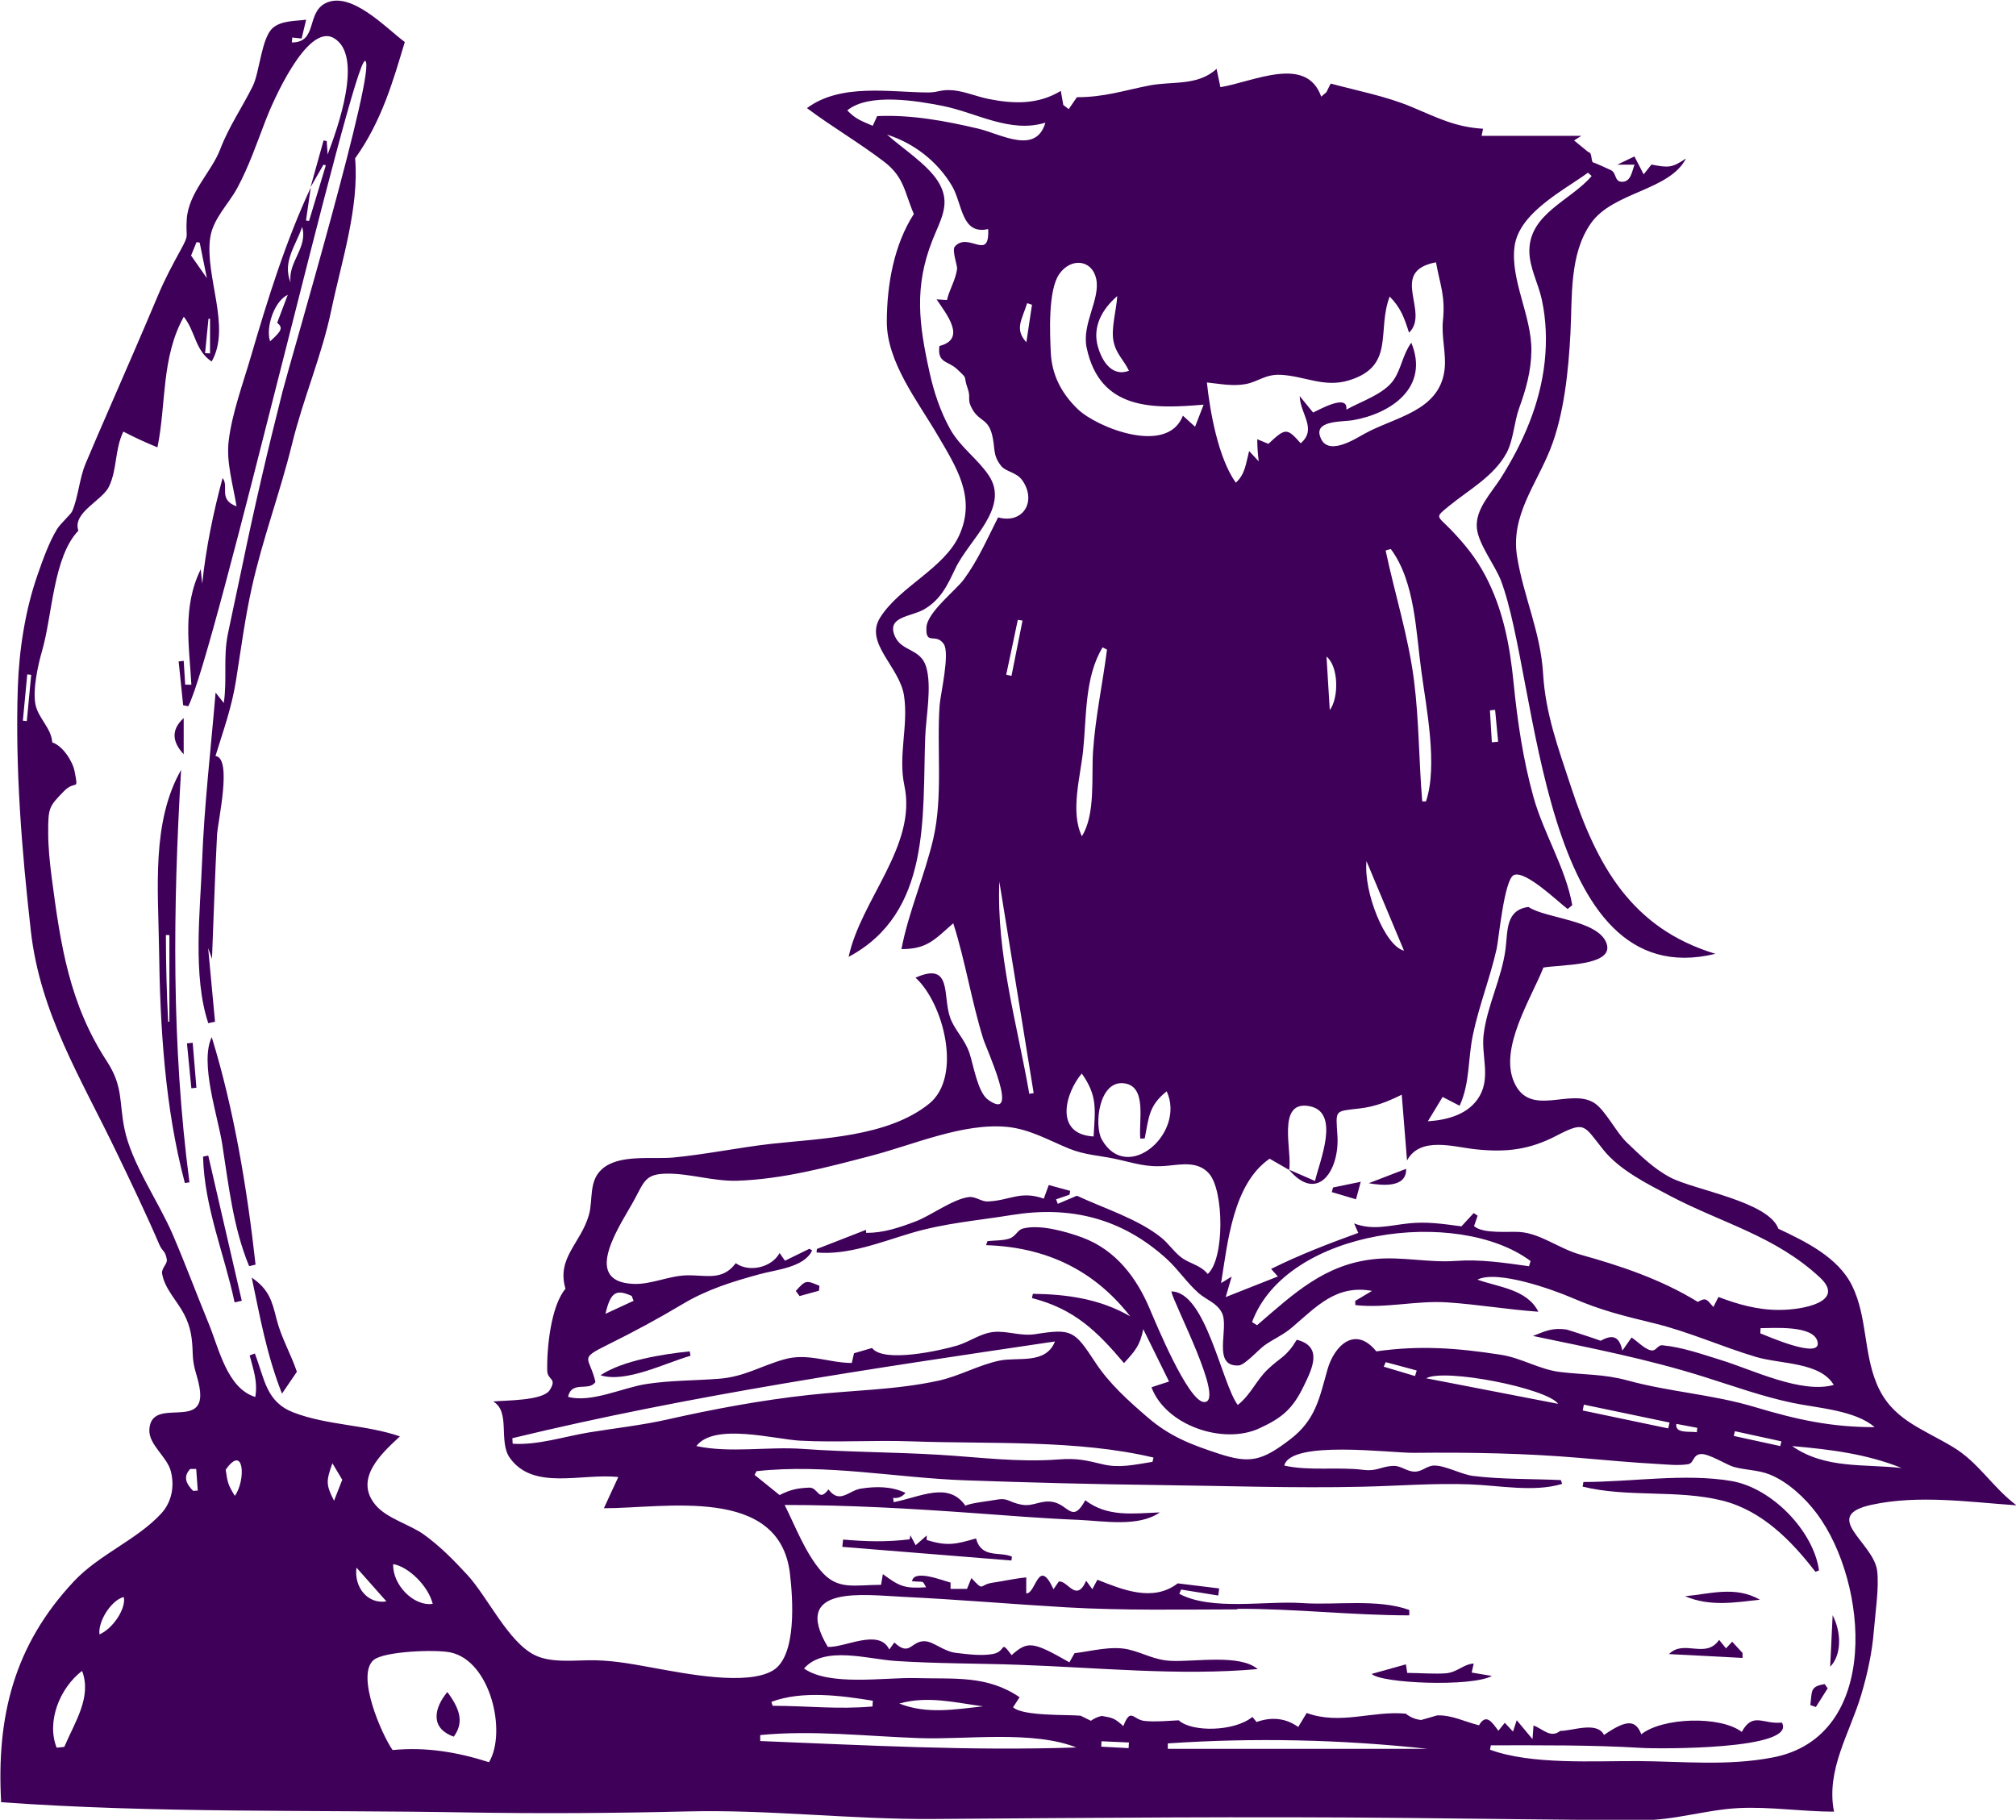 <?xml version="1.0" encoding="UTF-8"?><svg id="b" xmlns="http://www.w3.org/2000/svg" viewBox="0 0 179 161.58"><g id="c"><g id="d"><path d="m27.17,19.58c.09.01.18.03.27.04.5-1.65.99-3.29,1.49-4.94-.07-.02-.14-.04-.21-.06-.38.67-.76,1.34-1.15,2.01.39-1.39.77-2.77,1.16-4.16.09.02.19.04.28.06.03.4.05.79.08,1.19.81-2.14,3.27-8.81.53-10.35-2.37-1.32-5.43,5.72-6.05,7.35-.77,2.01-1.47,4.05-2.49,5.95-.81,1.5-2.18,2.75-2.42,4.47-.48,3.39,1.89,7.93.13,10.96-1.48-1-1.4-2.6-2.47-3.98-2.02,3.65-1.55,7.77-2.34,11.6-1.04-.42-2.03-.88-3.03-1.4-.78,1.65-.53,3.32-1.27,4.88-.6,1.26-3.28,2.31-2.72,3.92-2.23,2.32-2.31,7.5-3.21,10.62-.37,1.27-.86,3.48-.6,4.81.24,1.22,1.41,2.09,1.49,3.37.91.29,1.8,1.64,1.98,2.55.38,1.94.11.68-.98,1.82-1.26,1.31-1.37,1.4-1.36,3.62,0,1.35.14,2.66.31,4,.79,6.03,1.57,11.23,4.91,16.34,1.45,2.23,1.07,3.61,1.55,5.97.63,3.09,3.03,6.47,4.29,9.4,1.12,2.61,2.11,5.27,3.19,7.9.92,2.24,1.64,5.76,4.14,6.52.22-1.39-.15-2.33-.5-3.69l.46-.17c.88,2.31,1,4.3,3.44,5.24,3,1.15,6.4,1.07,9.44,2.12-1.66,1.53-4.11,3.78-2.16,6.1,1,1.19,3.02,1.71,4.28,2.61,1.42,1.02,2.67,2.29,3.85,3.57,1.82,1.97,3.63,5.95,5.98,7.13,1.54.77,3.73.43,5.4.47,1.87.04,3.59.39,5.42.72,2.49.44,8.03,1.57,10.34.19,2.17-1.29,1.77-6.48,1.52-8.61-.93-7.84-11.07-5.8-16.52-5.8.45-.97.8-1.75,1.28-2.77-3.26-.36-7.53,1.24-9.63-1.7-1.04-1.45.09-4.1-1.48-5.01,1.07-.11,4.41-.05,5.02-1.01.69-1.09-.2-.86-.22-1.72-.05-2.02.33-5.76,1.62-7.28-.81-2.73,1.34-4.01,2.07-6.52.4-1.36-.04-3.02,1.17-4.1,1.5-1.35,4.43-.86,6.32-1.03,2.93-.28,5.81-.89,8.74-1.22,4.36-.48,10.33-.6,13.99-3.56,2.97-2.4,1.28-8.93-1.21-11.19,3.32-1.48,2.37,1.67,3.09,3.59.42,1.12,1.27,1.84,1.7,3.11.35,1.04.73,3.47,1.64,4.13,2.94,2.12-.16-4.56-.41-5.38-1.06-3.39-1.59-6.91-2.67-10.28-1.67,1.46-2.33,2.3-4.6,2.29.64-3.34,2.06-6.5,2.83-9.81.87-3.78.29-7.99.56-11.85.07-.94.94-4.61.36-5.44-.71-1.01-1.62.19-1.53-1.47.07-1.33,2.59-3.27,3.31-4.24,1.27-1.72,2.09-3.63,3.05-5.52,2.22.61,3.43-1.41,2.18-3.25-.53-.78-1.47-.78-1.9-1.31-.78-.97-.52-1.57-.8-2.72-.37-1.52-1.1-1.19-1.75-2.3-.54-.92-.11-.97-.43-1.87-.45-1.25.13-.7-.94-1.71-.82-.77-1.77-.51-1.57-2.06,2.46-.61.6-2.86-.25-4.14.51.03.74.05.92.06.24-1,.76-1.75.9-2.76.04-.28-.48-1.67-.2-1.99,1.21-1.36,3.1,1.4,2.96-1.55-2.39.54-2.27-2.23-3.21-3.83-1.29-2.18-3.37-3.79-5.77-4.56,1.35,1.22,3.52,2.59,4.51,4.13,1.23,1.92.29,3.31-.48,5.25-1.64,4.15-1.2,7.47-.25,11.75.38,1.72.93,3.38,1.78,4.94.92,1.69,2.44,2.66,3.47,4.19,1.92,2.86-1.73,5.68-2.96,8.26-.7,1.48-1.3,2.78-2.79,3.64-1.17.67-3.34.62-2.59,2.37.61,1.41,2.3,1.07,2.79,2.75.51,1.75-.02,4.39-.09,6.22-.26,7.08.54,15.59-6.8,19.51,1.1-5.11,6.09-9.86,4.95-15.21-.57-2.68.37-5.3-.03-7.97-.38-2.58-3.55-4.67-2.13-6.93,1.72-2.76,5.68-4.35,7.03-7.32,1.53-3.37-.27-6.07-1.93-8.91-1.75-2.99-4.51-6.48-4.5-10.07.01-3.3.64-6.82,2.4-9.55-.83-1.91-.83-3.26-2.65-4.65-2.19-1.67-4.62-3.09-6.84-4.75,3-2.24,7.42-1.4,10.75-1.39.97,0,1.09-.29,2.25-.19,1.03.1,2.12.57,3.14.77,2.22.44,4.38.51,6.4-.72.1.57.16.91.22,1.25.16.12.32.24.48.37.26-.37.51-.74.73-1.06,2.43,0,4.09-.58,6.43-1.04,2.04-.4,4.3.07,5.97-1.48.15.7.25,1.21.34,1.63,2.96-.49,7.64-2.88,8.95.84.15-.13.31-.26.46-.39.12-.25.24-.49.38-.77,2.38.64,4.91,1.12,7.18,2.07,2.28.95,3.84,1.79,6.35,1.94-.07.35-.13.6-.13.63,2.99,0,5.93,0,8.86,0-.22.14-.43.27-.65.41.42.34.84.68,1.26,1.03.37.04.22.74.42.93-.1-.1,1.49.62,1.6.68.51.26.29,1.04.99,1.03.79,0,.87-.94,1.1-1.52h-1.53c.69-.33,1.08-.52,1.52-.73.28.54.52,1,.82,1.59.33-.41.58-.74.69-.87,1.51.29,1.81.31,3.07-.54-1.47,2.87-6.47,2.95-8.44,5.75-1.94,2.76-1.65,6.54-1.82,9.74-.17,3.3-.56,7.19-1.77,10.27-1.25,3.19-3.56,5.95-2.97,9.59.57,3.54,2.09,6.7,2.31,10.39.21,3.56,1.34,6.59,2.46,10,2.31,7.02,5.36,12.61,12.84,14.88-15.62,3.8-15.7-24.38-19.05-33.16-.51-1.33-2-3.22-2.13-4.64-.16-1.66,1.27-3.1,2.12-4.43,1.99-3.15,3.49-6.58,3.9-10.32.2-1.84.14-3.7-.25-5.52-.3-1.43-1.12-2.88-1.11-4.36.02-3.31,3.69-4.46,5.53-6.63-.11-.1-.21-.2-.32-.3-2.2,1.6-6.16,3.58-6.53,6.59-.37,2.96,1.54,6.17,1.5,9.22-.02,1.81-.48,3.43-1.09,5.11-.45,1.26-.5,2.82-1.11,3.96-1.12,2.08-3.38,3.3-5.09,4.7-1.34,1.09-1.09.84.17,2.15,1.2,1.25,2.19,2.47,3.01,4.01,1.59,3,2.2,6.21,2.53,9.55.34,3.42.84,6.81,1.76,10.13.91,3.27,2.87,6.33,3.45,9.62-.14.11-.27.22-.41.34-.83-.61-3.75-3.47-4.78-3.01-.85.38-1.34,5.71-1.52,6.53-.58,2.59-1.57,5.06-2.11,7.65-.46,2.21-.25,4.25-1.18,6.3-.47-.24-.94-.48-1.51-.78-.39.64-.82,1.35-1.31,2.16,1.76-.11,3.69-.63,4.61-2.27.96-1.71.12-3.59.34-5.42.31-2.59,1.61-4.99,1.95-7.64.2-1.6,0-3.43,2.03-3.7,1.52,1.03,6.18,1.15,6.93,3.22.74,2.04-4.06,1.89-5.6,2.16-1.09,2.75-3.95,7.16-2.6,10.19,1.41,3.18,4.97.47,7.11,1.83.98.62,1.95,2.62,2.9,3.52,1.23,1.17,2.36,2.31,3.88,3.11,2.13,1.11,8.69,2.12,9.57,4.54,2.44,1.15,5.34,2.56,6.56,5.09,1.32,2.71,1.01,5.87,2.16,8.65,1.31,3.18,3.94,3.94,6.76,5.63,2.3,1.37,3.5,3.56,5.66,5.19-4.2-.29-8.68-.95-12.85-.05-4.6,1,.15,3.33.48,5.85.19,1.48-.17,3.77-.29,5.32-.15,1.92-.57,3.84-1.12,5.69-1.02,3.44-3.15,6.67-2.42,10.39-2.76,0-5.67-.45-8.41-.32-2.95.14-5.69,1.09-8.73,1.08-6.94-.03-13.87-.13-20.81-.2-14.02-.14-28.04-.01-42.07.09-7.26.05-14.56-.85-21.8-.67-6.54.16-13.04.2-19.59.09-13.72-.24-27.65.08-41.33-.91-.42-7.58,1.12-13.92,6.47-19.62,2.23-2.38,5.65-3.71,7.77-6.04.9-1,1.17-2.38.83-3.71-.33-1.32-1.99-2.36-1.91-3.73.18-3.04,5.16.25,4.45-3.74-.21-1.16-.56-1.7-.6-2.96-.04-1.34-.14-2.33-.77-3.54-.6-1.16-1.74-2.26-1.95-3.61-.07-.45.49-.86.42-1.23-.13-.81-.38-.69-.65-1.3-1.17-2.73-2.53-5.56-3.85-8.3-3.12-6.49-6.74-12.26-7.57-19.55-.81-7.16-1.4-14.44-1.16-21.65.11-3.3.65-6.83,1.74-9.96.46-1.32,1.02-2.92,1.75-4.11.27-.45,1.22-1.3,1.34-1.58.55-1.29.62-2.86,1.19-4.23.65-1.55,1.32-3.09,1.99-4.63,1.49-3.43,2.99-6.86,4.44-10.31.59-1.41,1.26-2.66,1.99-3.99.85-1.55.44-1.03.56-2.78.17-2.38,2.22-4.2,2.98-6.22.74-1.95,1.94-3.69,2.88-5.58.61-1.23.77-4.29,1.78-5.17.77-.66,1.97-.6,2.96-.73-.18.75-.29,1.2-.4,1.67-.26-.03-.54-.06-.83-.09-.01.15-.02.29-.04.44,2.31,0,1.26-2.63,3-3.49,2.28-1.13,5.44,2.29,7.03,3.45-1.01,3.36-2.03,7.01-4.41,10.33.37,4.39-1.22,9.18-2.12,13.5-.84,4.03-2.51,7.86-3.49,11.9-1.05,4.27-2.62,8.43-3.57,12.74-.6,2.7-.96,5.46-1.39,8.18-.39,2.47-1.12,4.43-1.83,6.75,1.52.16.2,5.83.14,6.99-.19,3.67-.3,7.34-.45,11.01-.16-.46-.24-.67-.34-.95.21,2.25.41,4.39.61,6.54-.2.04-.4.09-.6.13-1.39-4.18-.72-9.92-.55-14.32.19-5.01.78-10.03,1.2-15.03.43.54.64.8.73.92.31-2.15-.07-4.04.37-6.18.41-2,.86-4,1.27-6,1.07-5.19,2.27-10.33,3.57-15.46.69-2.7,8.45-28.98,7.34-29.37-1.07-.38-13.35,52.88-15.71,57.3-.15-.03-.3-.06-.45-.09l-.4-3.89c.15-.02.3-.03.45-.05.04.7.09,1.41.13,2.11.18,0,.37,0,.55.01-.18-3.41-.83-6.87.83-10.25.05.53.09.9.13,1.28.34-3.2.98-6.3,1.81-9.38.61.73-.43,1.89,1.24,2.51-.31-1.94-.94-3.94-.69-5.88.31-2.46,1.28-5.07,1.97-7.44,1.5-5.12,3.06-10.15,5.31-14.99-.14.99-.29,1.99-.43,2.98Zm85.55,83.31c-3.25,2.24-3.72,7.47-4.3,11.04.38-.24.59-.37.94-.58-.2.69-.36,1.25-.53,1.82,1.57-.62,3.04-1.2,4.63-1.83-.3-.34-.52-.59-.6-.67,2.54-1.26,5.07-2.23,7.74-3.2-.05-.11-.21-.47-.37-.84,1.65.64,3.13.18,4.8,0,1.63-.18,3.08.04,4.73.26.49-.53.79-.86,1.09-1.18.12.08.23.16.35.23-.11.31-.21.61-.32.93.82.71,3.04.45,4.06.52,1.87.14,3.48,1.48,5.38,2.01,3.59,1,7.18,2.2,10.43,4.2.77-.45.8-.18,1.38.45.15-.31.29-.58.45-.89,1.68.64,3.46,1.16,5.4,1.15,2.14,0,5.91-.73,3.62-2.87-3.97-3.7-8.67-4.82-13.28-7.24-2.07-1.09-4.5-2.29-5.96-4.11-1.75-2.17-1.58-2.59-4.16-1.25-2.42,1.26-4.48,1.49-7.16,1.21-1.95-.2-4.93-1.19-6.11.99-.16-2.03-.3-3.78-.47-5.84-1.31.64-2.33,1.05-3.73,1.22-2.29.27-2.12.08-1.98,2.44.19,3.04-1.74,6.03-4.31,2.99.68.3,1.36.59,2.32,1.01.38-1.7,2.3-6.11-.49-6.64-2.98-.57-1.5,4.07-1.81,5.66-.57-.33-1.14-.66-1.75-1.01Zm-2.86,40.01c-5.06.01-10.1.11-15.15-.18-4.82-.28-9.63-.7-14.45-.93-3.47-.16-10.1-1.13-6.76,4.44,1.54.08,4.54-1.67,5.46.23.17-.23.3-.41.45-.62,1.41,1.32,1.47-.19,2.74-.11.74.04,1.65.9,2.71,1.03,1.04.12,2.27.29,3.3.1,1.24-.23.58-1.34,1.66.1,1.44-1.27,1.87-1.22,5.13.64.17-.3.35-.61.46-.81,1.52-.18,3.26-.68,4.79-.33,1.39.33,2.26.93,3.76,1.01,2.1.11,6.11-.63,7.71.73-6.97.62-14.23-.14-21.21-.38-3.65-.13-7.3-.1-10.94-.34-2.46-.16-6.34-1.39-8.13.67,2.25,1.59,7.15.78,9.86.85,3.46.1,6.37-.28,9.28,1.7-.19.29-.37.58-.58.89.86.81,4.84.64,5.99.75.31.15.62.3.92.45.3-.21.62-.36.97-.43.96.17,1.12.19,1.91.9.68-1.72.84-.54,1.93-.45,1.03.09,1.92-.01,2.99-.06,1.16,1.07,4.94,1.01,6.54-.3.13.15.25.3.37.45q2.04-.73,3.7.44c.25-.42.5-.83.75-1.24,3.01,1.09,5.81-.22,8.8.06.41.33.86.51,1.36.56.48-.13.96-.27,1.43-.41,1.35-.03,2.43.57,3.71.88.63-1.08,1.14-.3,1.72.49.18-.22.34-.42.57-.71.18.2.36.38.73.78.11-.33.21-.65.33-1.01.55.67.89,1.07,1.4,1.68.05-.66.07-.93.09-1.21.82.29,1.51,1.17,2.37.48,1.11,0,3.26-.88,3.89.36,1.98-1.37,2.8-1.37,3.31-.06,1.88-1.5,7.02-1.66,8.92-.21.99-1.81,1.88-.65,3.56-.83,1.4,2.44-11.05,2.34-12.46,2.25-4.45-.27-8.93-.23-13.38-.23-.02.13-.05.26-.07.39,3.66,1.35,9.19.99,13.13,1.01,4.06.03,7.95.45,11.97-.32,9.67-1.85,8.48-15.54,3.92-21.65-1.01-1.36-2.57-2.82-4.15-3.46-1.05-.43-2.14-.39-3.23-.69-.62-.17-2.25-1.22-2.95-1.14-.71.08-.57.81-1.11.9-.88.14-1.79.03-2.69-.02-2.31-.13-4.62-.34-6.93-.54-4.9-.42-9.81-.5-14.73-.45-2.09.02-10.93-1.16-11.5,1.13,2.16.5,4.8.1,7,.38,1.29.16,1.62-.34,2.76-.35.63,0,1.16.52,1.83.51.67,0,1.06-.53,1.72-.54.99-.01,2.39.78,3.44.92,2.56.32,5.24.25,7.81.37.04.11.08.23.11.34-2.53.76-5.58.13-8.21.04-3.2-.12-6.34.14-9.54.21-6.04.14-12.1-.08-18.14-.15-5.71-.07-11.42-.22-17.13-.42-6.13-.22-12.37-1.49-18.51-.81-.06.11-.11.22-.17.33.7.56,1.4,1.12,2.22,1.79,1.04-.53,1.66-.61,2.61-.66.85-.04.81,1.35,1.73.16,1,1.33,1.8.1,2.86-.07,1.34-.21,2.74-.22,3.98.38-.31.35-.67.5-1.1.44.02.13.03.25.05.38,2.38-.46,4.86-1.87,6.37.32.31-.22,2.16-.43,2.52-.5,1.37-.27,1.17.17,2.51.41,1.05.18,1.74-.5,2.86-.22,1.28.32,1.64,1.87,2.75-.18,1.96,1.5,4.18,1.18,6.62,1.08-1.9,1.33-4.96.76-7.26.66-3.05-.12-6.09-.37-9.13-.59-5.67-.41-11.24-.73-16.92-.73.96,1.92,1.8,4.17,3.19,5.82,1.5,1.79,2.97,1.27,5.37,1.27.04-.23.1-.59.16-.95,1.52,1.13,1.96,1.28,3.84,1.17-.38-.66-.11-.43-1.25-.54.17-1.1,2.73-.05,3.42.12,0-.06,0,.25,0,.56h1.46c.1-.24.22-.53.39-.96,1.18,1.27.64.59,1.89.41.87-.12,1.95-.37,2.98-.47v1.42c.87.06,1.06-3.3,2.42-.37.19-.27.32-.47.47-.68.79-.13,1.55,1.93,2.43-.07.18.25.33.45.55.75.16-.31.3-.58.45-.84,2.23.88,4.93,2.01,7.13.32,1.09.13,2.39.29,3.68.45-.03.21-.05.42-.08.63l-3.3-.53c-.05.13-.11.25-.16.38,2.9,1.53,7.65.6,10.9.82,3,.21,6.66-.41,9.52.61,0,.16,0,.32,0,.48-5.1,0-10.16-.6-15.26-.58Zm-34.04-22.74c.57-.17,1.03-.3,1.61-.47,1.02,1.37,6.18.2,7.57-.22,1.13-.35,2.04-1.07,3.2-1.2,1.23-.13,2.4.4,3.74.19,3.23-.51,3.46-.31,5.3,2.49,1.25,1.91,2.94,3.42,4.67,4.91,2,1.72,3.91,2.43,6.35,3.23,2.75.89,3.8.62,6.3-1.29,2.26-1.73,2.59-3.66,3.31-6.21.6-2.1,2.45-3.93,4.33-1.6,3.89-.55,7.17-.3,11.05.3,1.83.28,3.44,1.31,5.25,1.53,2.11.26,3.87.17,6,.75,3.76,1.03,7.58,1.24,11.33,2.37,3.74,1.12,6.74,1.78,10.62,1.78-1.74-1.51-5.07-1.69-7.3-2.16-2.64-.55-5.21-1.48-7.79-2.29-5.09-1.61-10.05-2.56-15.25-3.65,1.16-.46,1.76-.74,2.98-.57.12.02,2.96.95,3.03,1,.9-.49,1.62-.58,1.93.87.34-.47.54-.76.82-1.16.48.31,1.17,1.04,1.72,1.14.48.09.57-.49,1.02-.45,1.77.17,3.47.78,5.22,1.32,2.82.87,7.09,3,9.99,2.2-1.23-2.05-4.71-1.83-6.92-2.49-3.05-.91-5.96-2.24-9.06-2.99-2.75-.67-4.69-1.14-7.23-2.24-1.77-.76-6.66-2.51-8.43-1.63,1.91.68,4.41.86,5.41,2.85-2.71-.19-5.38-.65-8.09-.83-2.76-.18-5.45.55-8.16.24,0-.12,0-.25-.01-.37l1.49-.89c-3.19-.57-4.91,1.38-7.12,3.26-.79.67-1.63,1.01-2.43,1.58-.49.35-1.75,1.75-2.28,1.78-2.44.14-.81-3.31-1.5-4.68-.44-.87-1.37-1.14-2.05-1.73-1.05-.92-1.82-2.11-2.86-3.06-4-3.63-8.57-4.72-13.73-3.89-3.06.5-5.93.71-8.96,1.61-2.65.79-5.61,1.98-8.39,1.72.01-.1.02-.21.03-.31,1.45-.57,2.91-1.14,4.36-1.7,0,.09.01.18.02.27,1.56,0,2.87-.45,4.34-1,1.4-.52,3.35-2.01,4.78-2.18.61-.07,1.1.42,1.69.39,1.93-.08,2.88-.99,4.96-.25.15-.42.27-.75.44-1.21.67.19,1.28.35,1.9.52-.02.11-.04.22-.06.34-.4.14-.79.27-1.19.41.05.13.1.26.15.4.65-.28,1.31-.56,1.7-.72,2.37,1.11,5.43,2.06,7.49,3.72.65.53,1.08,1.21,1.74,1.73.75.59,1.76.7,2.38,1.5,1.51-1.31,1.46-7.4.12-8.92-.98-1.11-2.43-.81-3.72-.69-1.89.18-2.92-.26-4.69-.63-1.4-.29-2.62-.33-4.01-.89-1.81-.74-3.52-1.74-5.5-1.93-3.92-.38-8.33,1.59-12.07,2.56-3.89,1.02-7.88,2.09-11.92,2.22-2.1.06-4.18-.65-6.21-.63-1.88.02-2,.62-2.88,2.27-1.12,2.1-4.9,7.32-.11,7.52,1.57.07,3.13-.72,4.73-.76,1.74-.04,3.16.52,4.36-1.08,1.15.84,3.18.41,3.89-.9.17.24.32.45.48.68.74-.36,1.45-.71,2.17-1.06.08.05.16.1.24.15-.7,1.51-3.18,1.7-4.67,2.11-2.41.66-4.65,1.35-6.81,2.64-2.21,1.32-4.31,2.45-6.61,3.59-2.71,1.34-1.69,1.04-1.15,3.33-.55.89-2.11-.16-2.43,1.33,2.05.56,4.85-.82,6.95-1.14,2.14-.33,4.32-.3,6.48-.47,2.24-.18,3.7-1.14,5.76-1.72,2.1-.6,3.97.32,6,.32.08-.33.15-.64.19-.82Zm35.94-79.22c-.09-.69-.12-1.22-.13-1.94.32.13.63.26.99.41,1.53-1.43,1.64-1.43,2.87-.05,1.48-1.28-.04-2.58-.09-4.19.55.67.87,1.06,1.19,1.46.46-.2,3.14-1.75,2.95-.26,1.31-.73,3.38-1.39,4.22-2.66.68-1.02.78-2.22,1.55-3.28,1.62,3.95-1.76,6.28-5.18,6.88-.86.15-3.31,0-2.95,1.34.54,2.03,3.14.32,3.98-.14,2.67-1.48,6.58-1.97,7.09-5.59.2-1.46-.29-2.97-.13-4.48.22-2.15-.25-3.13-.62-5.15-4.27.81-.49,4.41-2.39,6.25-.45-1.38-.72-2.18-1.72-3.21-1.17,3.05.53,6.19-3.64,7.45-2.19.66-3.92-.4-6.06-.5-1.33-.06-1.95.6-3.07.82-1.15.22-2.3-.02-3.46-.14.28,2.63,1.01,6.72,2.57,8.9.84-.77.89-1.71,1.18-2.81.3.32.47.51.84.9Zm-68.34,115.53c1.59-2.67.15-9-3.43-9.75-1.33-.28-5.89-.1-6.81.67-1.6,1.33.71,6.63,1.68,8,2.99-.29,5.78.19,8.56,1.08Zm62.69-118.58c.29-.74.52-1.35.76-1.96-4.46.38-9.21.54-10.39-5.07-.44-2.11,1.24-4.3.85-6.11-.37-1.7-2.23-1.9-3.27-.43-1.02,1.44-.84,5.32-.76,7,.09,1.93.93,3.62,2.43,5.04,1.68,1.59,7.92,4.12,9.3.55.35.32.62.56,1.08.98Zm-60.62,89.8c.01.17.02.33.03.5,2.22.15,4.62-.65,6.82-1.01,2.29-.37,4.64-.63,6.91-1.14,4.12-.93,8.36-1.72,12.58-2.18,3.83-.42,7.73-.44,11.51-1.27,1.86-.41,3.57-1.4,5.41-1.78,1.64-.34,4.1.37,4.92-1.7-16.18,2.4-32.31,4.75-48.18,8.59Zm76.62-15.9c2.38-.23,4.74.34,7.12.17,2.24-.16,4.29.16,6.53.47.05-.15.09-.31.14-.46-6.46-4.82-21.67-2.86-24.73,5.42.15.09.29.19.44.28,3.24-2.78,6.01-5.45,10.51-5.88Zm-41.21,16.19c-3.29-.12-6.57.11-9.86-.06-2.24-.12-7.64-1.61-9.21.48,3.02.64,6.33.03,9.44.25,4.03.29,8.05.28,12.08.52,3.53.21,7.05.69,10.59.42,1.69-.13,2.43.06,3.98.43,1.45.35,2.79.04,4.41-.22.03-.13.06-.26.09-.38-6.76-1.61-14.57-1.19-21.52-1.44Zm18.91-31.79c-2.24-.3-2.7,3.73-1.97,5.01,2.26,3.96,7.46-.6,5.75-4.3-1.57,1.25-1.58,2.26-1.95,4.18-.13,0-.26.01-.39.02-.17-1.51.63-4.64-1.43-4.91Zm-4.22,58.98c-3.87-1.55-9.81-.69-13.96-.84-4.67-.16-9.48-.73-14.13-.27,0,.18,0,.35,0,.53,9.32.37,18.62.89,28.08.57ZM77.88,10.31c3.01-.14,6.03.42,8.97,1.11,2.02.48,5.13,2.36,5.97-.53-3.11.97-6.11-.88-9.09-1.48-2.31-.46-6.59-1.18-8.5.39.73.78,1.29.95,2.26,1.37.18-.4.31-.69.39-.85Zm47.67,50.12c.45,3.54.43,7.17.73,10.73.11,0,.22,0,.33,0,1.07-3.14.03-8.31-.41-11.57-.48-3.46-.55-7.94-2.71-10.84-.15.04-.31.08-.46.13.81,3.84,2.03,7.66,2.52,11.55Zm-21.86,94.37c0,.16,0,.32,0,.48,7.68,0,15.37,0,23.05,0-7.69-.83-15.37-1-23.05-.48Zm-7.52-88.16c-.24,2.33-1.16,5.44-.11,7.61,1.22-1.93.84-5.26.99-7.53.21-3.08.85-6,1.24-9.04-.13-.07-.26-.13-.39-.2-1.6,2.62-1.42,6.13-1.73,9.16ZM7.29,148.36c-1.98,1.51-3.18,4.49-2.26,6.82.23-.02.45-.05.68-.07.93-2.2,2.46-4.43,1.58-6.74Zm88.76-53.04c-1.46,1.71-2.49,5.39,1.05,5.59.14-2.44.36-3.6-1.05-5.59Zm-4.66,1.8c.13-.02.26-.04.39-.06-1.02-6.26-2.03-12.52-3.05-18.78-.26,6.43,1.57,12.58,2.66,18.84Zm6.09-66.35c.38,1.37,1.3,2.71,2.76,2.15-.48-1-1.13-1.47-1.37-2.61-.24-1.14.27-2.85.33-4.02-1.34,1.16-2.22,2.71-1.72,4.49Zm29.15,91.61c3.8.74,7.61,1.47,11.72,2.27-1-1.39-10.09-3.18-11.72-2.27Zm42.22,7.97c-3.11-1.26-6.4-1.66-9.73-1.95,2.95,2.06,6.43,1.57,9.73,1.95Zm-91.38,21.18c0-.17.02-.35.03-.52-2.84-.46-6.27-.92-9.01.1.04.12.07.24.11.35,3.03,0,5.84.34,8.87.06Zm47.19-67.12c-1.12-2.68-2.17-5.18-3.33-7.95-.27,2.77,1.65,7.55,3.33,7.95Zm36.72,34.72c-.35-1.49-3.93-1.2-5.06-1.2,0,.15-.01.3-.02.46.46.17,5.48,2.41,5.08.74Zm-81.53,32.13c2.44.97,4.94.52,7.44.25-2.47-.33-4.93-.96-7.44-.25Zm-44.94-12.38c-.07,1.83,1.81,3.77,3.51,3.53-.38-1.57-2.15-3.31-3.51-3.53Zm-14.06-6.06c.99-1.36.84-4.69-.81-2.32.17,1.12.17,1.28.81,2.32Zm127.27-5.99c.04-.17.08-.35.12-.52-2.54-.53-5.07-1.06-7.61-1.59l-.1.52c2.53.53,5.06,1.06,7.59,1.59Zm-118.61,3.1c-.54,1.55-.6,1.87.15,3.32.22-.56.44-1.12.73-1.86-.31-.51-.59-.99-.88-1.47Zm-18.52,11.87c-1.08.26-2.3,2.13-2.16,3.32,1.21-.51,2.39-2.33,2.16-3.32Zm20.66-2.61c-.23,1.78,1.03,3.27,2.66,3-.93-1.05-1.72-1.94-2.66-3Zm-4.83-119.04c-.52,1.62-1.79,3.09-1.01,4.95-.3-1.79,1.57-3.14,1.01-4.95Zm-2.84,10.16c1.07-.96,1.15-1.22.63-1.65.3-.78.58-1.52.94-2.48-1.2.54-1.98,2.92-1.57,4.12Zm29.77,86.35c.84-.39,1.67-.77,2.51-1.16-.06-.14-.12-.28-.17-.43-1.38-.62-1.87-.37-2.33,1.58Zm64.32-53.61c.82-1.1.79-3.88-.29-4.75.09,1.53.19,3.07.29,4.75Zm-28.73-3.14c.16.03.32.07.47.1.33-1.64.65-3.27.98-4.91-.14-.02-.28-.04-.42-.06-.34,1.62-.68,3.25-1.03,4.87Zm2.29-32.85c-.14-.05-.28-.09-.43-.14-.46,1.48-1.14,2.3-.07,3.47.2-1.33.35-2.33.5-3.33Zm62.41,100.02c-.03.14-.06.28-.1.42,1.38.3,2.76.6,4.13.9.03-.14.07-.28.1-.42-1.38-.3-2.76-.6-4.13-.9ZM16.96,22.68c.49.7.86,1.24,1.41,2.02-.25-1.23-.45-2.2-.64-3.16l-.28-.04c-.19.47-.38.93-.48,1.18Zm.18,109.7l.42-.03c-.05-.64-.09-1.28-.14-1.92-.18,0-.36,0-.53,0-.67.71-.34,1.34.26,1.95Zm115.31-66.47c.19-.02.38-.03.57-.05-.09-.94-.18-1.89-.27-2.83-.15.01-.31.03-.46.04.06.95.11,1.89.17,2.84ZM2.76,59.92c-.11-.01-.23-.03-.34-.04-.13,1.37-.26,2.74-.39,4.11.12.01.23.03.35.04.13-1.37.26-2.74.39-4.12Zm15.89-31.63s-.09.01-.14.02c-.1,1.02-.2,2.04-.3,3.05.15,0,.29.01.44.02,0-1.03,0-2.06,0-3.09Zm81.56,126.93c0-.17.02-.33.03-.5-.81-.04-1.62-.07-2.44-.11,0,.16-.01.32-.02.48.81.04,1.62.09,2.43.13Zm48.63-28.78c-.12.87,1.15.63,1.82.73.01-.13.03-.26.04-.39-.62-.12-1.24-.23-1.85-.35Zm-23.2-4.26c.05-.16.1-.32.15-.49-.92-.25-1.83-.5-2.75-.74l-.18.4c.92.28,1.85.55,2.77.83Z" style="fill:#3f0059; fill-rule:evenodd; stroke-width:0px;"/><path d="m16.41,105.03c-1.78-6.72-2.2-13.89-2.29-20.85-.07-5.19-.68-11.19,1.96-15.82-.73,12.22-.86,24.43.74,36.62-.13.02-.27.04-.4.06Zm-1.38-22c-.1,0-.2,0-.3-.01,0,2.58.07,5.13.2,7.7.04,0,.07,0,.11,0,0-2.56,0-5.12,0-7.68Z" style="fill:#3f0059; fill-rule:evenodd; stroke-width:0px;"/><path d="m22.69,112.28c-.73-6.62-1.92-13.83-3.89-20.19-1.09,2.27.55,7.04.93,9.49.57,3.64.97,7.42,2.39,10.84.19-.04.38-.09.57-.13Z" style="fill:#3f0059; fill-rule:evenodd; stroke-width:0px;"/><path d="m25.04,123.74c.6-.88.96-1.42,1.32-1.94-.55-1.62-1.39-3.02-1.81-4.69-.4-1.61-.67-2.62-2.2-3.67.72,3.38,1.3,6.79,2.69,10.31Z" style="fill:#3f0059; fill-rule:evenodd; stroke-width:0px;"/><path d="m21.47,115.51c-.99-4.3-1.99-8.61-2.98-12.91-.15.03-.3.07-.46.1.11,4.49,1.89,8.63,2.8,12.94.21-.05.43-.09.64-.14Z" style="fill:#3f0059; fill-rule:evenodd; stroke-width:0px;"/><path d="m16.31,66.97v-3.21c-1.13,1.03-1.03,2.11,0,3.21Z" style="fill:#3f0059; fill-rule:evenodd; stroke-width:0px;"/><path d="m16.6,92.64c.13,1.33.26,2.66.39,3.99.15-.02.3-.03.45-.05-.11-1.33-.22-2.66-.33-3.99-.17.02-.35.03-.52.05Z" style="fill:#3f0059; fill-rule:evenodd; stroke-width:0px;"/><path d="m140.52,132c4.04.99,8.38.24,12.4,1.24,3.52.88,6.13,3.55,8.27,6.32.11-.04.22-.08.32-.12-.49-3.5-4.18-7.33-7.79-7.94-4.11-.7-8.93.09-13.13.09-.02.14-.05.28-.07.42Z" style="fill:#3f0059; fill-rule:evenodd; stroke-width:0px;"/><path d="m74.8,137.35c5,.4,10,.81,15,1.21.02-.11.04-.22.05-.34-1.07-.49-2.7.2-3.19-1.62-1.83.53-2.55.7-4.38.14,0-.13,0-.27,0-.4-.3.26-.59.53-.98.86-.17-.31-.32-.59-.47-.88-.02.12-.04.24-.06.36-2.06.25-3.86.2-5.91.02-.02.21-.04.42-.07.63Z" style="fill:#3f0059; fill-rule:evenodd; stroke-width:0px;"/><path d="m124.95,148.54c-.05-.32-.1-.62-.12-.76-1.08.3-2.09.59-3.04.85.82.84,8.84,1.18,10.68.18-.75-.12-1.24-.2-1.8-.3.05-.24.11-.48.18-.8-.9.05-1.45.76-2.42.86-.93.09-2.49-.03-3.49-.03Z" style="fill:#3f0059; fill-rule:evenodd; stroke-width:0px;"/><path d="m156.26,142.04c-2.18-1.25-4.42-.51-6.64-.31,2.19.94,4.42.56,6.64.31Z" style="fill:#3f0059; fill-rule:evenodd; stroke-width:0px;"/><path d="m154.71,146.76c-.29-.32-.59-.64-.91-.99-.16.17-.35.37-.55.59-.2-.25-.38-.46-.61-.75-1.21,1.74-3.11-.09-4.45,1.26,2.18.11,4.36.22,6.53.34,0-.15,0-.3,0-.45Z" style="fill:#3f0059; fill-rule:evenodd; stroke-width:0px;"/><path d="m162.72,143.42c-.08,1.62-.15,3.02-.22,4.57.97-.97,1.06-2.93.22-4.57Z" style="fill:#3f0059; fill-rule:evenodd; stroke-width:0px;"/><path d="m162.02,149.53c-1.3.23-1.12.55-1.28,1.87.16.06.33.11.49.17.35-.55.7-1.11,1.05-1.66-.09-.13-.18-.26-.27-.38Z" style="fill:#3f0059; fill-rule:evenodd; stroke-width:0px;"/><path d="m87.54,110.56c5.26.16,9.57,2.16,12.81,6.32-2.72-1.57-5.65-1.96-8.64-2-.03.13-.06.25-.08.38,3.77.96,5.79,2.96,8.17,5.77,1.01-1.1,1.42-1.57,1.71-3.01.86,1.75,1.58,3.21,2.29,4.65-.69.22-1.13.36-1.56.51,1.27,3.4,6.36,5.11,9.54,3.66,2.04-.93,3-1.73,3.99-3.79.74-1.52,1.72-3.5-.63-4.09-.95,1.57-1.43,1.53-2.57,2.62-1.05,1-1.49,2.24-2.67,3.17-1.44-1.94-2.84-10.08-5.9-10.08.23,1.13,4.84,9.88,2.91,9.82-1.43-.04-4.34-7.15-4.84-8.31-1.14-2.69-2.97-5.18-5.95-6.29-1.44-.53-3.77-1.2-5.28-.81-.52.13-.63.7-1.23.9-.55.18-1.36.16-1.93.22-.04.12-.09.25-.13.37Z" style="fill:#3f0059; fill-rule:evenodd; stroke-width:0px;"/><path d="m61.24,119.99c-2.35.24-5.94.8-7.92,2.12,2.24.71,5.75-1.09,7.99-1.73-.02-.13-.05-.26-.07-.38Z" style="fill:#3f0059; fill-rule:evenodd; stroke-width:0px;"/><path d="m70.99,115.08c.58-.16,1.16-.32,1.73-.48.01-.14.03-.29.04-.43-1.2-.51-1.22-.51-2.1.45.11.15.22.31.33.46Z" style="fill:#3f0059; fill-rule:evenodd; stroke-width:0px;"/><path d="m118.25,105.85c.72.21,1.44.43,2.15.64.13-.47.25-.94.42-1.56-.99.21-1.72.36-2.46.51l-.11.41Z" style="fill:#3f0059; fill-rule:evenodd; stroke-width:0px;"/><path d="m121.53,105.06c1.01.17,3.38.5,3.32-1.28-.95.37-1.98.76-3.32,1.28Z" style="fill:#3f0059; fill-rule:evenodd; stroke-width:0px;"/><path d="m39.72,150.24c-1.15,1.37-1.59,3.2.57,3.96.82-1.13.71-2.26-.57-3.96Z" style="fill:#3f0059; fill-rule:evenodd; stroke-width:0px;"/></g></g></svg>
